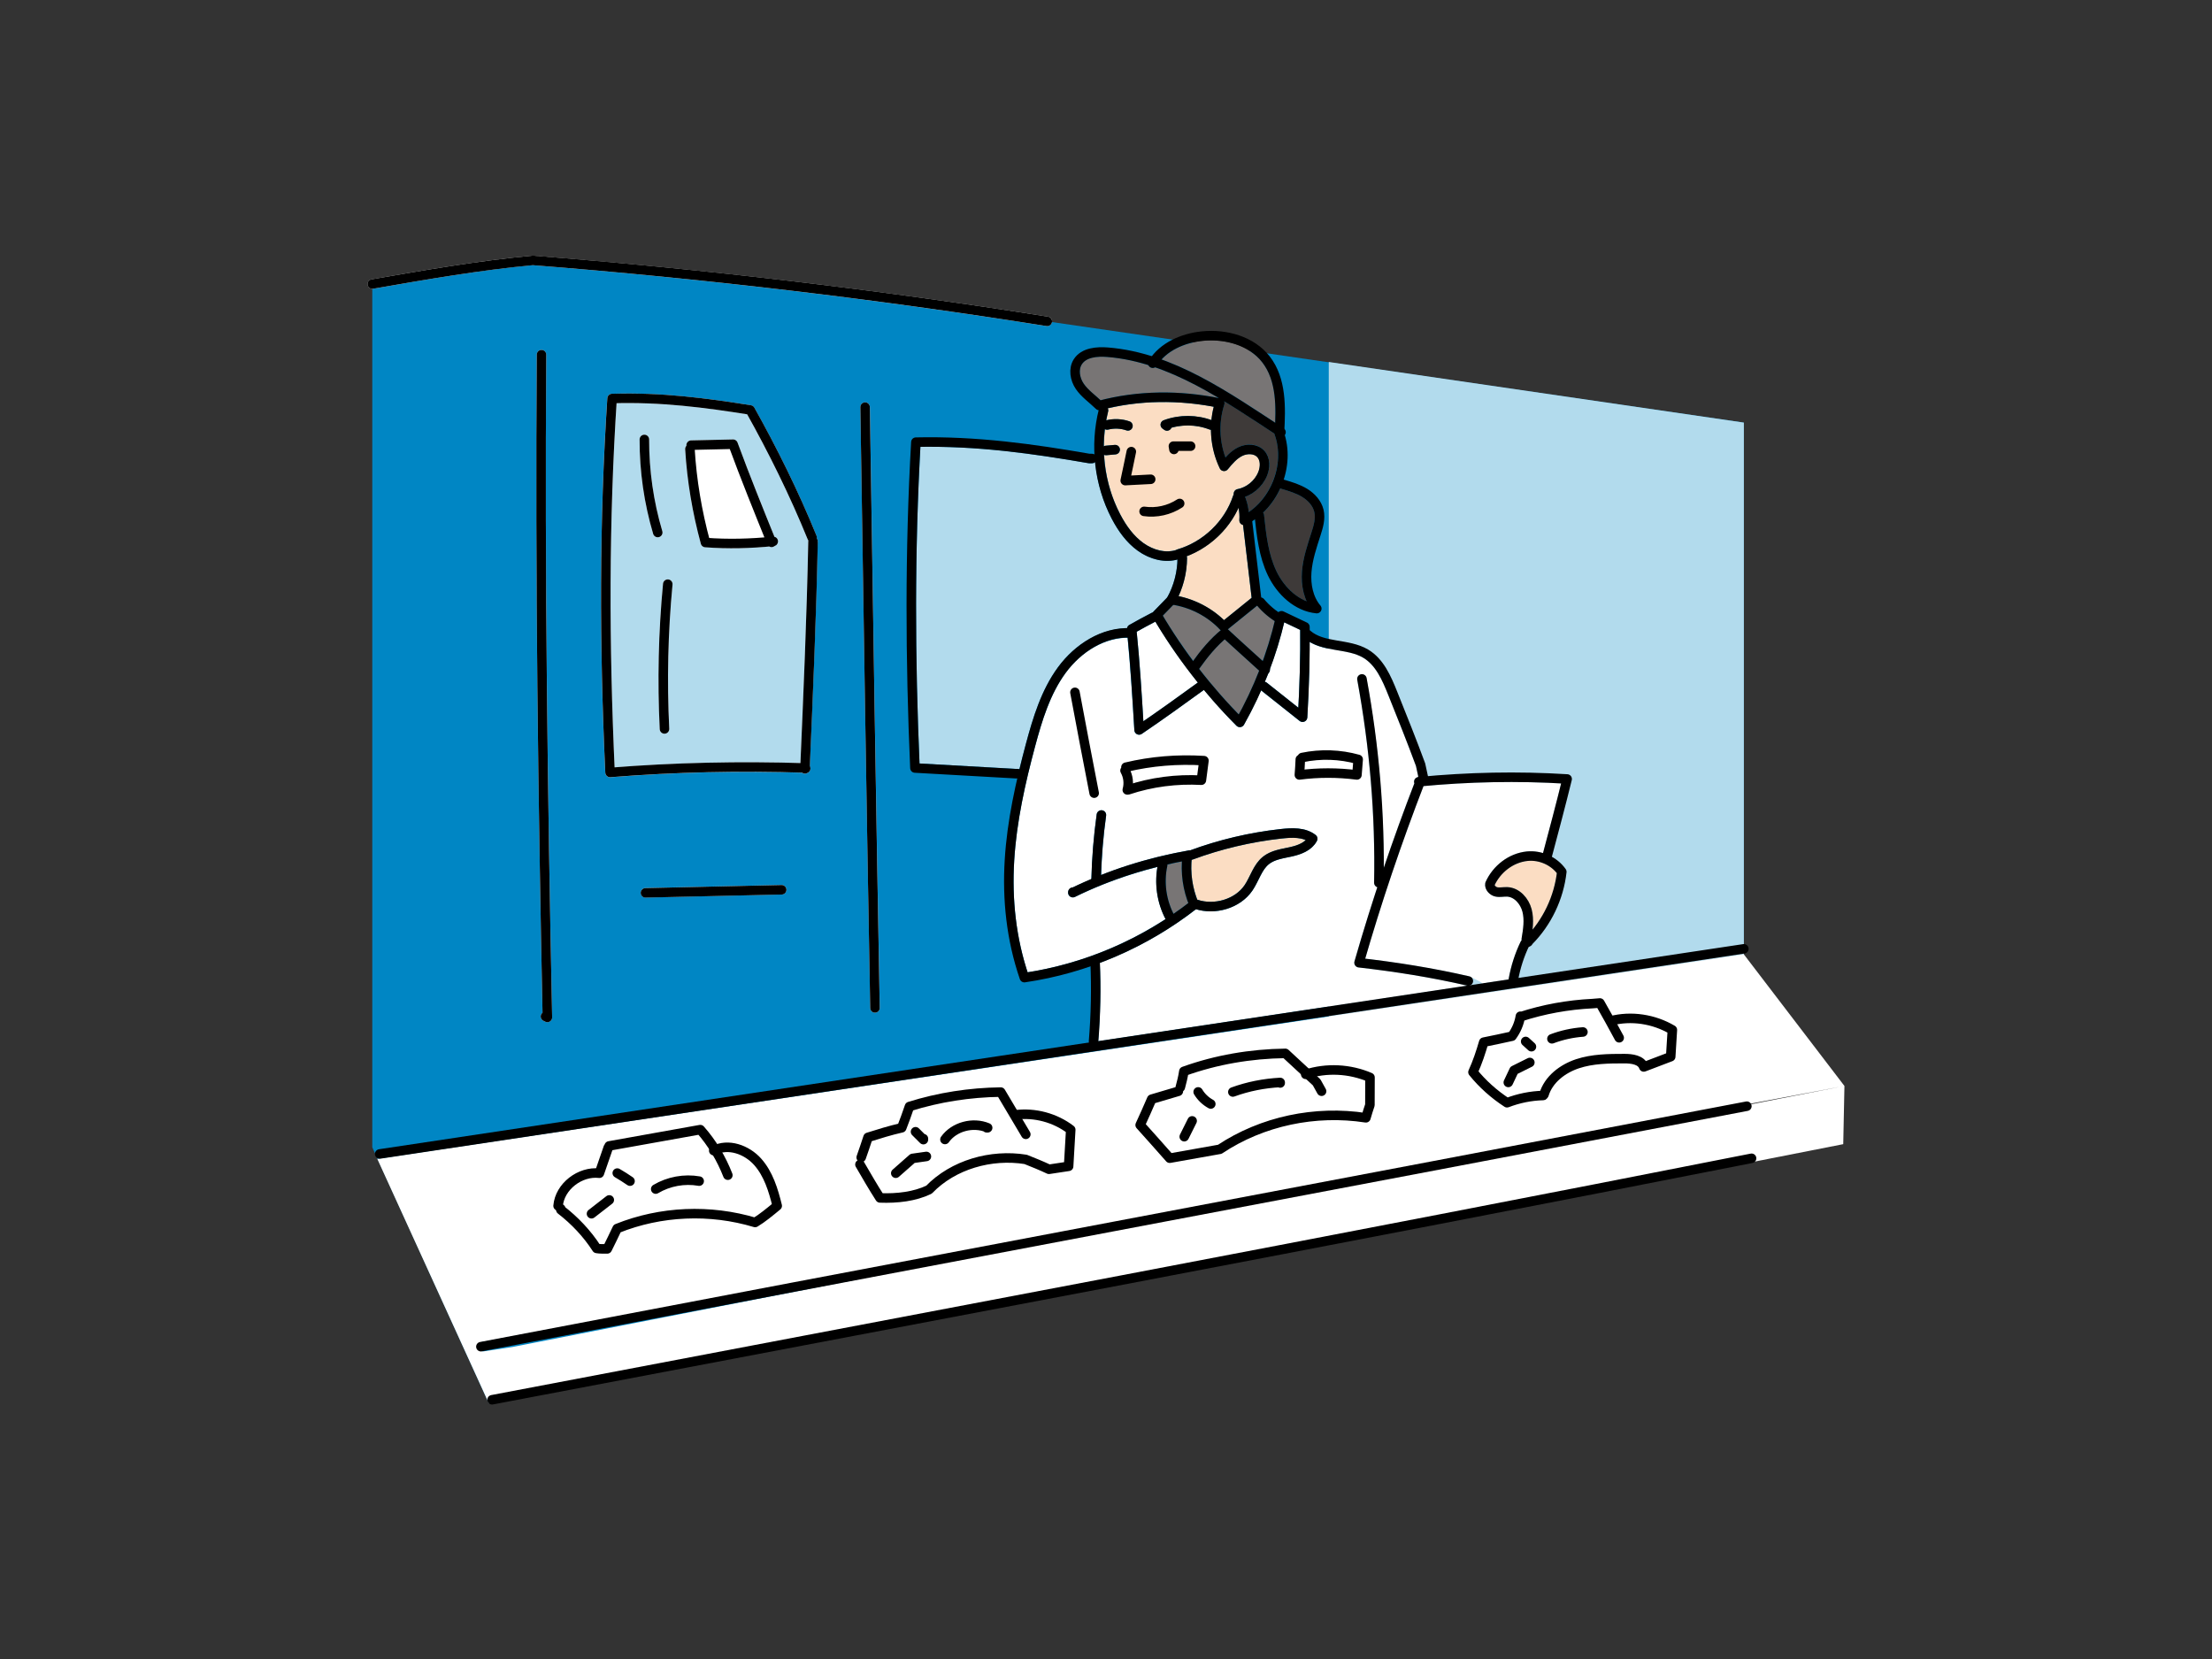 <?xml version="1.0" encoding="UTF-8"?><svg id="_レイヤー_1" xmlns="http://www.w3.org/2000/svg" viewBox="0 0 720 540"><rect x="0" y="0" width="720" height="540" fill="#333333" stroke="none"/><defs><style>.cls-1{fill:none;stroke:#000;stroke-linecap:round;stroke-linejoin:round;stroke-width:3.1px;}.cls-2{fill:#787575;}.cls-3{fill:#3e3a39;}.cls-4{fill:#fff;}.cls-5{fill:#0086c4;}.cls-6{fill:#b2dbed;}.cls-7{fill:#fbddc3;}</style></defs><path class="cls-5" d="M340.89,104.6c-55.54-8.82-111.43-15.44-167.49-19.84-17.31,1.62-34.76,4.66-52.22,7.7v280.99l37.94,83.34,408.49-82.28v-236.95l-226.73-32.95Z"/><polygon class="cls-6" points="432.51 402.82 567.62 374.51 567.62 137.55 432.51 117.82 432.51 402.82"/><path class="cls-4" d="M159.12,456.79l-36.31-79.58,444.81-66.57,32.74,42.84-443.34,83.33c-.84.16-1.39.97-1.23,1.81.14.74.79,1.26,1.52,1.26.1,0,9.37-1.41,9.47-1.43l433.58-84.97-.39,18.94c-132.39,26.16-297.49,57.74-440.85,84.37Z"/><path class="cls-4" d="M382.12,147.84c.08,0,.17,0,.25-.02.59-.1,1.05-.52,1.22-1.06h3.96c.85,0,1.55-.7,1.54-1.56,0-.85-.69-1.54-1.55-1.54h-5.61c-.45,0-.88.21-1.18.55-.29.34-.42.8-.35,1.25l.18,1.08c.12.76.78,1.3,1.53,1.3Z"/><path class="cls-4" d="M366.26,157.98s.05,0,.08,0l8.29-.43c.85-.04,1.51-.77,1.47-1.63s-.82-1.55-1.63-1.47l-6.26.32c.53-2.49,1.04-4.98,1.56-7.47.17-.84-.37-1.66-1.2-1.83-.85-.16-1.66.37-1.83,1.2-.64,3.14-1.29,6.28-1.98,9.41-.1.47.02.96.33,1.33.29.35.73.55,1.18.55Z"/><path class="cls-4" d="M372.62,164.91c-.86-.11-1.63.47-1.75,1.31-.12.85.47,1.63,1.31,1.75.84.12,1.69.18,2.53.18,3.56,0,7.14-1.05,10.11-3,.71-.47.91-1.43.44-2.15-.47-.71-1.43-.91-2.15-.44-3.05,2.01-6.89,2.87-10.5,2.34Z"/><path class="cls-4" d="M349.61,223.83c-.84.16-1.39.97-1.24,1.81,2.06,10.95,4.12,21.9,6.26,32.84.15.74.79,1.25,1.52,1.25.1,0,.2,0,.3-.03.84-.16,1.39-.98,1.22-1.82-2.14-10.93-4.2-21.87-6.26-32.81-.16-.84-.97-1.39-1.81-1.24Z"/><path class="cls-4" d="M391.98,246.04c-8.8-.56-17.5.17-25.85,2.17-.77.18-1.26.91-1.18,1.67-.34.47-.4,1.12-.1,1.67.85,1.52,1.08,3.43.6,5.11-.13.45-.05.93.22,1.31.26.38.68.62,1.15.66.04,0,.31.01.35.01.17,0,.33-.03.49-.08,7.46-2.49,15.31-3.52,23.32-3.08.77.05,1.51-.54,1.62-1.34.26-1.96.51-3.87.75-5.76l.08-.6c.05-.42-.07-.85-.34-1.18-.27-.33-.67-.53-1.1-.56Z"/><path class="cls-4" d="M389.71,252.33c-7.15-.24-14.16.64-20.91,2.63.02-1.37-.25-2.74-.79-4.01,7.18-1.61,14.6-2.25,22.13-1.92-.14,1.09-.28,2.18-.43,3.29Z"/><path class="cls-4" d="M441.48,253.78c.41.05.84-.07,1.17-.33.33-.27.54-.66.57-1.08l.41-5.06c.06-.74-.41-1.41-1.13-1.61-6.15-1.72-12.71-1.94-18.96-.63-.46.1-.83.39-1.04.77-.46.26-.78.74-.8,1.3-.06,1.67-.19,3.33-.31,5.01-.03.47.14.92.48,1.24.29.27.67.42,1.06.42.07,0,.14,0,.2-.01,6.03-.8,12.2-.8,18.34,0Z"/><path class="cls-4" d="M424.77,247.97c5.17-1,10.55-.86,15.67.38l-.17,2.17c-2.66-.29-5.32-.43-7.97-.43s-5.13.13-7.67.4c.06-.84.11-1.68.15-2.52Z"/><path class="cls-4" d="M281.59,130.96h-.02c-.85.01-1.54.72-1.52,1.57.99,64.09,2.01,130.37,3.21,195.57.02.85.71,1.52,1.55,1.52h.03c.85-.02,1.53-.72,1.52-1.58-1.19-65.19-2.22-131.46-3.21-195.56-.01-.85-.7-1.52-1.55-1.52Z"/><path class="cls-4" d="M266.19,176.52v-.31c0-.36-.13-.7-.34-.96.05-.28.03-.58-.09-.86-5.55-13.64-12.17-27.28-20.23-41.7-.23-.41-.64-.7-1.11-.77-13.73-2.18-28.55-4.27-45.25-3.74-.8.02-1.44.65-1.5,1.45-2.48,37.87-2.69,77.74-.66,121.89.02.42.21.81.52,1.09.28.25.65.39,1.02.39.04,0,.08,0,.12,0,20.23-1.63,41.2-2.13,62.37-1.49.36.28.84.39,1.3.28.97-.23,1.28-.86,1.38-1.22.1-.36.03-.8-.15-1.17,1.03-23.83,2.09-48.44,2.58-72.69,0-.06,0-.11,0-.17Z"/><path class="cls-6" d="M263.1,176.18c-.48,24.07-1.52,48.51-2.55,72.2-20.51-.6-40.85-.14-60.5,1.39-1.93-42.85-1.72-81.65.64-118.54,15.57-.34,29.53,1.57,42.52,3.62,7.83,14.06,14.28,27.39,19.7,40.7.06.14.13.27.22.38-.01.08-.02.16-.02.25Z"/><path class="cls-4" d="M215.58,172.9c-2.88-9.69-4.32-19.73-4.29-29.85,0-.85-.69-1.55-1.54-1.55h0c-.85,0-1.54.69-1.55,1.54-.03,10.42,1.45,20.76,4.41,30.74.2.67.82,1.11,1.48,1.11.15,0,.29-.02.44-.06.82-.24,1.29-1.11,1.04-1.92Z"/><path class="cls-4" d="M252.08,174.72c-4.05-10-8.21-20.32-12.02-30.67-.23-.62-.85-1-1.49-1.01l-13.64.31c-.86.02-1.53.73-1.51,1.58,0,.05,0,.1.01.15-.28.3-.44.71-.41,1.15.6,10.16,2.32,20.51,5.1,30.75.17.63.72,1.09,1.38,1.14,2.88.22,5.82.33,8.8.33,3.98,0,8.02-.19,12.08-.57.06.03.13.07.19.09.4.15.84.14,1.22-.04.55-.26,1.69-.79,1.42-2.05-.13-.56-.59-1-1.13-1.16Z"/><path class="cls-4" d="M230.83,175.12c-2.53-9.57-4.1-19.21-4.69-28.69l11.4-.26c3.59,9.71,7.48,19.36,11.28,28.75-6.18.52-12.22.58-17.99.21Z"/><path class="cls-4" d="M217.51,188.6c-.87-.11-1.61.54-1.69,1.39-1.49,15.58-1.85,31.51-1.07,47.35.04.83.73,1.47,1.54,1.47.03,0,.05,0,.08,0,.85-.04,1.51-.77,1.47-1.62-.77-15.69-.41-31.48,1.06-46.91.08-.85-.54-1.61-1.39-1.69Z"/><path class="cls-4" d="M176.86,332.25l.62.31c.22.11.46.16.69.16.29,0,.58-.08.83-.24.46-.29.73-.8.72-1.34-1.75-84.51-2.36-153.04-1.91-215.68,0-.85-.68-1.55-1.54-1.56h-.01c-.85,0-1.54.69-1.55,1.54-.45,62.28.15,130.38,1.88,214.2-.17.14-.32.31-.42.52-.38.76-.08,1.69.69,2.08Z"/><path class="cls-4" d="M254.4,288.06l-44.33,1c-.86.02-1.53.73-1.51,1.58.02.84.71,1.51,1.55,1.51h.03l44.33-1c.86-.02,1.53-.73,1.51-1.58-.02-.84-.71-1.51-1.55-1.51h-.03Z"/><path class="cls-4" d="M340.65,106.13c.08.01.16.02.24.02.75,0,1.41-.54,1.53-1.3.13-.85-.44-1.64-1.28-1.77-55.36-8.79-111.76-15.47-167.87-19.86-17.4,1.63-35.16,4.72-52.34,7.72-.84.15-1.41.95-1.26,1.79s.94,1.4,1.79,1.26c17.12-2.99,34.82-6.07,51.83-7.68,55.77,4.38,112.08,11.06,167.36,19.83Z"/><path class="cls-4" d="M181.04,393.9c.03.43.23.84.57,1.11,4.59,3.56,8.4,7.66,11.32,12.21.23.35.59.6,1,.68.81.16,1.81.18,2.91.18.84,0,1.82-.08,2.21-.86.99-1.97,1.98-4.04,2.97-6.11,13.69-5.38,29.05-5.99,43.32-1.7.42.13.87.07,1.24-.15,2.36-1.41,4.91-3.52,7.38-5.56.46-.38.66-.99.52-1.57-1.24-4.99-2.88-10.68-6.72-14.99-3.4-3.81-9.17-6.37-14.36-4.72-1.31-2.01-2.73-3.95-4.31-5.74-.36-.41-.89-.6-1.43-.5-9.57,1.68-19.09,3.4-28.61,5.11l-1.06.19c-.61.11-.96.35-1.11.95-.17.17-.29.37-.37.59l-2.51,7.25c-3.2-.04-6.37,1.11-9.01,3.27-2.84,2.32-4.62,5.54-4.89,8.84-.05.67.33,1.26.92,1.53Z"/><path class="cls-4" d="M186.97,385.93c2.34-1.92,5.23-2.83,7.94-2.51.72.08,1.41-.34,1.65-1.03l2.77-8,.28-.05c9.23-1.66,18.46-3.33,27.73-4.96,1.27,1.49,2.41,3.09,3.49,4.74-.1.37-.07.78.13,1.14.23.43.64.68,1.09.76,1.31,2.23,2.45,4.59,3.42,7.06.31.8,1.21,1.19,2,.88.8-.31,1.19-1.21.88-2-.92-2.37-2.03-4.62-3.25-6.78,3.73-.76,7.9,1.25,10.36,4.02,3.14,3.52,4.66,8.33,5.79,12.73-1.93,1.59-3.89,3.17-5.68,4.31-14.94-4.33-30.99-3.54-45.26,2.22-.36.15-.65.42-.82.77-.93,1.94-1.85,3.89-2.78,5.75-.57,0-1.12-.01-1.57-.05-2.95-4.43-6.68-8.45-11.12-11.97-.12-.36-.4-.63-.73-.81.33-2.3,1.62-4.55,3.67-6.22Z"/><path class="cls-4" d="M192.53,396.62c.33,0,.67-.11.95-.33l5.79-4.5c.67-.52.8-1.5.27-2.17-.53-.67-1.5-.8-2.17-.27l-5.79,4.5c-.68.52-.8,1.5-.27,2.17.3.39.76.6,1.22.6Z"/><polygon class="cls-4" points="200.92 381.83 201.19 381.4 201.71 380.5 200.92 381.83"/><path class="cls-4" d="M204.18,385.72c.27.19.58.28.89.28.49,0,.96-.23,1.27-.66.49-.7.33-1.66-.37-2.16-1.36-.96-2.78-1.81-4.2-2.66l-.56.87-1.03,1.78c1.36.81,2.71,1.62,4.01,2.54Z"/><path class="cls-4" d="M213.43,388.58c.27,0,.54-.07.79-.22,3.88-2.3,8.65-3.18,13.09-2.4.85.13,1.64-.42,1.79-1.26.15-.84-.42-1.64-1.26-1.79-5.16-.9-10.7.11-15.2,2.78-.73.44-.98,1.39-.54,2.12.29.49.8.76,1.33.76Z"/><path class="cls-4" d="M307.58,372.45c.49,0,.96-.23,1.26-.65,2.36-3.33,7.27-4.82,11.27-3.56.28.25.64.4,1.04.4h.32c.74,0,1.37-.52,1.52-1.24s-.24-1.45-.92-1.73c-5.48-2.31-12.4-.39-15.76,4.34-.49.7-.33,1.66.37,2.16.27.19.58.29.89.29Z"/><path class="cls-4" d="M299.48,372.04c.3.3.69.45,1.09.45.2,0,.4-.04.59-.12.58-.24.96-.8.96-1.43v-.32c0-.73-.51-1.34-1.19-1.51l-1.84-1.84c-.6-.6-1.58-.6-2.19,0s-.6,1.58,0,2.19l2.57,2.57Z"/><path class="cls-4" d="M291.57,383.43c.36,0,.73-.13,1.02-.39l5.12-4.52,4.04-.58c.85-.12,1.43-.91,1.31-1.75-.12-.85-.91-1.44-1.75-1.31l-4.5.64c-.3.04-.58.17-.81.37l-5.47,4.82c-.64.57-.7,1.54-.14,2.19.31.35.73.52,1.16.52Z"/><path class="cls-4" d="M285.12,390.76c.27.43.74.69,1.25.71.7.03,1.38.04,2.06.04,5.74,0,10.65-.96,14.62-2.87.17-.08.32-.19.44-.32,7.18-7.46,18.91-11.15,29.93-9.44,2.43.98,4.94,1.98,7.34,3.12.28.13.59.18.89.13l6.4-.97c.72-.11,1.27-.71,1.31-1.45.22-3.96.44-7.92.69-11.9.03-.51-.19-1.01-.6-1.33-5.23-4.01-11.91-5.88-18.46-5.2l-3.92-6.61c-.28-.47-.73-.73-1.35-.76-10.35.14-20.49,1.74-30.15,4.76-.48.15-.85.52-1.01.99-.7,2.1-1.44,4.08-2.2,6.09-3.5.83-6.93,1.9-10.28,2.95-.48.15-.86.53-1.01,1.01-.71,2.24-1.46,4.37-2.2,6.5-.18.53-.05,1.07.28,1.47,0,0,0,0,0,0-.74.43-.99,1.38-.56,2.11,2.08,3.6,4.24,7.32,6.55,10.94Z"/><path class="cls-4" d="M281.78,377.25c.67-1.91,1.34-3.83,1.99-5.82,3.29-1.03,6.68-2.07,10.08-2.83.51-.11.95-.56,1.14-1.04.76-2.01,1.53-4.02,2.26-6.15,8.87-2.7,18.15-4.17,27.62-4.37l7.71,12.98c.44.73,1.39.97,2.12.54.73-.44.98-1.39.54-2.12l-2.49-4.19c5.03-.19,10.06,1.3,14.16,4.22-.2,3.28-.39,6.55-.57,9.82l-4.69.71c-2.41-1.11-4.86-2.1-7.24-3.05-.11-.04-.22-.07-.33-.09-12.11-1.94-24.58,1.93-32.62,10.11-3.76,1.75-8.51,2.58-14.16,2.44-2.11-3.35-4.11-6.8-6.05-10.14-.05-.09-.13-.14-.19-.21.32-.18.59-.43.72-.8Z"/><path class="cls-4" d="M379.58,378.01c.3.33.72.52,1.16.52.09,0,.18,0,.27-.02l16.3-2.9c.21-.04.41-.12.59-.24,13.32-8.87,30.25-12.51,46.47-10.01.76.12,1.51-.36,1.73-1.11.44-1.55.86-2.81,1.28-4.08.05-.15.08-.31.08-.47.03-3,.03-6,.03-9.01,0-.62-.37-1.18-.94-1.42-6.45-2.77-13.84-3.26-20.54-1.46-2.19-2.03-4.38-4.06-6.57-6.09-.29-.27-.7-.4-1.07-.41-11.71.15-23,2.15-33.54,5.94-.54.19-.92.67-1.01,1.23-.28,1.89-.69,3.41-1.12,5.01h0c-.03.12-.02.23-.02.34l-8.25,2.44c-.44.13-.81.46-.99.88-1.19,2.82-2.46,5.59-3.72,8.37-.26.56-.16,1.22.26,1.68,3.17,3.52,6.39,7.16,9.61,10.8Z"/><path class="cls-4" d="M376,359.04l7.98-2.36c.69-.2,1.1-.84,1.08-1.52.29-.2.52-.49.62-.86.37-1.37.74-2.78,1.04-4.43,9.79-3.41,20.23-5.24,31.06-5.45,1.91,1.76,3.81,3.52,5.71,5.29,0,.15,0,.31.05.46.22.68.88,1.07,1.56,1.04.74.69,1.49,1.37,2.23,2.06l1.49,2.68c.28.51.81.8,1.35.8.25,0,.51-.06.75-.2.75-.42,1.02-1.36.6-2.1l-1.61-2.9c-.08-.14-.18-.27-.29-.38-.29-.28-.59-.55-.89-.82,5.17-1,10.68-.54,15.65,1.38,0,2.57,0,5.14-.03,7.69-.29.86-.57,1.73-.86,2.68-16.45-2.21-33.5,1.59-47.04,10.51l-15.13,2.69c-2.8-3.17-5.61-6.33-8.37-9.41,1.04-2.28,2.07-4.55,3.05-6.86Z"/><path class="cls-4" d="M384.78,371.37c.22.11.46.16.69.16.57,0,1.11-.31,1.39-.86l2.57-5.15c.38-.76.07-1.69-.69-2.08-.76-.38-1.7-.07-2.08.69l-2.57,5.15c-.38.76-.07,1.69.69,2.08Z"/><path class="cls-4" d="M393.37,360.71c.23.13.49.19.73.19.55,0,1.08-.29,1.36-.81.41-.75.13-1.69-.63-2.1-1.45-.78-2.67-1.95-3.51-3.37-.44-.73-1.39-.98-2.12-.54-.73.44-.98,1.39-.54,2.12,1.13,1.9,2.76,3.46,4.7,4.5Z"/><path class="cls-4" d="M401.29,356.99c.18,0,.36-.03.53-.09,4.55-1.66,9.4-2.67,14.43-2.98.92.23,1.99-.57,1.99-1.58,0-.42-.18-.83-.48-1.12-.31-.29-.69-.45-1.15-.42-5.52.3-10.86,1.37-15.85,3.2-.8.29-1.22,1.18-.92,1.98.23.63.82,1.02,1.45,1.02Z"/><path class="cls-4" d="M489.7,360.23c.26.16.55.25.84.25.19,0,.37-.03.55-.1,3.63-1.39,7.39-2.15,11.19-2.25.58-.02,1.06-.37,1.31-.85l.1.07c.17-.18.3-.4.37-.64,1.19-3.97,4.89-7.33,9.91-9,4.66-1.54,9.79-1.59,14.38-1.59,2.09,0,4.72.19,5.24,1.67.14.39.43.71.8.89.38.18.81.2,1.2.05,2.84-1.06,5.81-2.2,8.78-3.34.56-.22.95-.74.99-1.34.19-2.91.36-5.82.54-8.73.03-.58-.26-1.13-.76-1.42-6.18-3.65-13.52-4.82-20.31-3.31-.91-1.62-1.79-3.26-2.7-4.88-.3-.54-.88-.83-1.51-.78-.84.09-1.62.14-2.37.2-7.9.38-15.67,1.77-23.11,4.13-.04,0-.09-.01-.13-.02-.78-.05-1.52.5-1.65,1.3-.31,1.9-1.04,3.74-2.14,5.37-2.85.64-5.71,1.22-8.57,1.81-.56.11-1.02.53-1.18,1.08-.71,2.44-1.84,6.09-3.42,9.54-.24.53-.17,1.16.2,1.62,3.16,3.91,7.12,7.47,11.45,10.28Z"/><path class="cls-4" d="M484.18,340.55c2.78-.57,5.55-1.14,8.31-1.77.36-.08.68-.29.9-.59,1.33-1.81,2.28-3.87,2.8-6.02,7.15-2.25,14.62-3.58,22.25-3.95.49-.03.98-.07,1.49-.11,1.95,3.46,3.9,6.91,5.76,10.42.4.75,1.34,1.04,2.09.64.75-.4,1.04-1.34.64-2.09-.65-1.23-1.35-2.43-2.02-3.65,5.43-.97,11.37-.02,16.35,2.68-.13,2.26-.27,4.51-.41,6.76-2.23.86-4.44,1.71-6.6,2.52-1.26-1.56-3.6-2.35-6.98-2.35-4.89.04-10.49,0-15.77,1.75-5.67,1.88-9.93,5.71-11.61,10.31-3.61.18-7.18.88-10.64,2.12-3.54-2.39-6.8-5.3-9.48-8.48,1.28-2.95,2.24-5.92,2.92-8.18Z"/><path class="cls-4" d="M505.15,339.68c.18,0,.37-.03.55-.1,3.1-1.17,6.35-1.89,9.66-2.13.85-.06,1.49-.8,1.43-1.66s-.81-1.49-1.66-1.43c-3.61.26-7.15,1.04-10.53,2.32-.8.3-1.2,1.2-.9,2,.23.62.82,1,1.45,1Z"/><path class="cls-4" d="M497.43,341.84c.3.27.67.4,1.04.4.42,0,.84-.17,1.14-.5.58-.63.53-1.61-.1-2.19l-1.88-1.71c-.63-.57-1.61-.53-2.19.1-.57.63-.53,1.61.1,2.19l1.88,1.71Z"/><path class="cls-4" d="M490.3,353.74c.21.1.43.14.65.14.59,0,1.15-.33,1.41-.9.53-1.15,1.08-2.29,1.62-3.44,1.57-.77,3.12-1.55,4.68-2.33.76-.38,1.07-1.31.69-2.08-.38-.76-1.31-1.07-2.08-.69-1.71.85-3.41,1.71-5.14,2.55-.31.15-.57.41-.72.72l-.15.31c-.58,1.22-1.16,2.43-1.72,3.66-.36.78-.02,1.7.76,2.05Z"/><path class="cls-7" d="M506.74,284.19c-.87,6.76-3.64,13.17-7.9,18.39.24-2.15.29-4.4-.29-6.62-.87-3.33-3.7-7.01-7.86-7.22-.13,0-.25,0-.38,0-.42,0-.83.03-1.25.06-.62.05-1.21.09-1.69,0-.44-.09-.79-.49-.86-.71,2.05-4.32,6.24-7.4,10.75-7.86,3.57-.37,7.26,1.18,9.49,3.97Z"/><path class="cls-4" d="M508.15,255c-1.88,7.59-3.92,15.23-5.9,22.67-1.71-.51-3.52-.71-5.32-.53-5.68.59-10.93,4.48-13.38,9.93-.05.11-.09.23-.11.36-.38,2.1,1.42,3.99,3.28,4.39.92.19,1.79.13,2.57.07.41-.03.82-.07,1.24-.05,2.49.13,4.41,2.56,5.02,4.91.73,2.79.2,5.95-.28,8.75-.03.19-.03.37,0,.55-.13.13-.25.28-.33.45-1.83,3.81-3.13,7.85-3.88,12.01-.02.1,0,.2,0,.3l-8.59,1.29c-.14-.18-.3-.34-.51-.45l-3.32-1.71c-.11-.06-.24-.1-.36-.13-10.5-2.42-21.62-4.31-33.92-5.77,5.41-18.64,11.8-37.52,18.98-56.17,15.08-1.39,30.14-1.69,44.81-.87Z"/><path class="cls-4" d="M376.09,202.33c4.15,6.92,8.8,13.53,13.85,19.81-5.77,4.18-11.71,8.47-17.78,12.64-.57-9.57-1.19-19.39-2.17-29.16,2.02-1.12,4.05-2.24,6.1-3.29Z"/><path class="cls-2" d="M381.88,196.89c5.81.96,11.34,3.87,15.28,8.11.06.06.13.09.2.14-3.02,2.51-5.9,5.71-8.97,9.96-3.53-4.74-6.87-9.63-9.9-14.72l3.4-3.49Z"/><path class="cls-7" d="M362.84,144.81l-3,.27c-.19.02-.36.08-.52.16,0-1.86.12-3.71.35-5.56.32.17.7.23,1.08.14,1.92-.49,4.02-.4,5.89.26.17.06.34.09.51.09.64,0,1.24-.4,1.46-1.04.28-.81-.15-1.69-.95-1.97-2.4-.84-5.08-.96-7.55-.36.18-.96.34-1.92.58-2.86.09-.36.03-.71-.12-1.02,10.89-2.55,22.73-2.75,34.51-.53-.37,1.43-.61,2.9-.75,4.37-4.97-1.81-10.61-1.81-15.57.04-.54.2-.92.68-.99,1.25-.07.57.17,1.13.64,1.46l.44.31.13.09c.26.19.55.27.84.27.48,0,.95-.24,1.26-.68.06-.08.11-.17.15-.26,4.06-1.17,8.52-.99,12.45.55.16.06.33.08.5.09.03,4.33.99,8.65,2.88,12.56.23.47.68.8,1.21.86.54.07,1.04-.15,1.38-.55,1.41-1.71,2.87-3.47,4.76-4.39,1.49-.73,3.7-.83,4.85.4,1.11,1.19.96,3.31.32,4.88-1.15,2.81-3.8,4.99-6.75,5.55-.49.09-.9.41-1.11.86-.13.28-.14.59-.1.89-.11.14-.21.29-.27.47-2.74,8.28-9.7,14.96-18.17,17.42-.16.05-.31.12-.44.21-3.22.99-7.15.14-10.54-2.28-2.87-2.05-5.35-5.11-7.57-9.35-3.12-5.96-4.87-12.63-5.24-19.37.18.08.38.12.59.12.05,0,.09,0,.14,0l3-.27c.85-.08,1.48-.83,1.4-1.68-.08-.85-.84-1.48-1.68-1.4Z"/><path class="cls-3" d="M398.46,130.6c4.54,2.76,9.01,5.7,13.43,8.61l2.94,1.93c.01.12.04.24.08.36,3.16,8.89-.68,19.82-8.44,25.17-.15-1.69-.56-3.37-1.19-4.95,3.19-1.18,5.84-3.7,7.15-6.9,1.24-3.03.87-6.23-.93-8.16-2.29-2.46-6-2.28-8.48-1.07-1.66.81-2.99,2.02-4.15,3.29-2.03-5.48-2.18-11.63-.37-17.2.11-.36.1-.74-.05-1.08Z"/><path class="cls-7" d="M386.38,181.67c0-.23-.06-.45-.15-.64,7.45-2.83,13.63-8.59,16.9-15.78.28,1.32.38,2.67.28,4-.04.56.22,1.09.68,1.4.15.1.34.11.51.16l2.8,23.78c-2.91,2.38-5.94,4.82-8.99,7.27-4.01-3.89-9.26-6.65-14.8-7.82,1.78-3.87,2.73-8.1,2.76-12.37Z"/><path class="cls-2" d="M390.29,217.67c.05-.05.12-.09.16-.15,2.89-4.07,5.46-7.03,8.19-9.42,1.52,1.41,3.06,2.81,4.6,4.2l6.61,5.99c-1.91,4.87-4.1,9.64-6.62,14.28-4.6-4.71-8.9-9.69-12.93-14.89Z"/><path class="cls-4" d="M412.86,219.11s.08-.04.11-.08c.32-.36.43-.82.36-1.27,1.87-4.98,3.44-10.05,4.67-15.21l5.21,2.47c.07,8.09-.13,16.6-.6,25.34-3.42-2.72-6.85-5.43-10.27-8.15-.21-.16-.44-.24-.68-.29.39-.94.84-1.87,1.2-2.82Z"/><path class="cls-2" d="M414.94,202.17c-1.06,4.39-2.42,8.71-3.95,12.97l-5.67-5.14c-1.87-1.69-3.73-3.38-5.56-5.1-.03-.03-.06-.04-.09-.06,3.24-2.6,6.46-5.19,9.55-7.71,1.66,1.96,3.58,3.66,5.73,5.04Z"/><path class="cls-3" d="M417.15,159.13c2.31.68,4.7,1.39,6.72,2.62,2.06,1.27,3.5,3.04,3.93,4.86.49,2.06-.14,4.3-.95,6.8l-.21.65c-1.25,3.85-2.54,7.83-2.85,12.01-.27,3.57.27,6.89,1.53,9.66-4.59-1.79-8-5.96-9.83-9.78-2.7-5.64-3.38-12.07-4.04-18.29-.03-.3-.16-.55-.33-.77,2.38-2.25,4.29-4.98,5.65-7.96.12.08.23.16.38.2Z"/><path class="cls-2" d="M391.6,110.92c6.21-.61,14.54.91,19.28,7.02,4.03,5.2,4.48,12.18,4.2,19.65l-1.47-.97c-11.34-7.46-22.94-15.08-35.49-19.61,3.05-3.31,7.89-5.54,13.49-6.09Z"/><path class="cls-2" d="M356.52,128.74c-1.45-1.26-2.82-2.46-3.78-3.87-1.15-1.7-1.83-4.4-.6-6.31,1.25-1.94,3.99-2.46,6.55-2.46.61,0,1.2.03,1.77.08,4.58.38,9.03,1.33,13.38,2.69.12.26.29.49.55.66.48.3,1.06.28,1.53.03,7.18,2.47,14.08,6,20.81,10-13.14-2.64-26.41-2.39-38.48.71-.58-.53-1.15-1.04-1.72-1.53Z"/><path class="cls-6" d="M331.28,250.28h-.53c-10.49-.59-20.97-1.18-31.45-1.77-1.59-37.14-1.49-70.89.29-103.07,19.43-.32,37.75,2.39,54.94,5.35h.93c.39,0,.73-.15,1-.39.63,6.43,2.43,12.75,5.42,18.46,2.45,4.68,5.24,8.1,8.51,10.44,2.99,2.13,6.36,3.26,9.56,3.26,1.13,0,2.24-.17,3.3-.46-.1,4.31-1.22,8.57-3.3,12.34l-4.52,4.64c-.08.08-.08.19-.13.28-.16.02-.32.05-.47.13-2.45,1.25-4.85,2.59-7.25,3.93-.41.23-.62.64-.71,1.09-8.18.03-16.73,4.79-22.53,12.72-5.44,7.43-8.13,16.38-10.42,24.91-.71,2.64-1.42,5.4-2.12,8.26-.17-.06-.35-.11-.54-.11Z"/><path class="cls-4" d="M358.02,313.4c11.18-4.2,21.75-10.06,31.28-17.47,1.55.46,3.16.72,4.76.71,5.38,0,10.69-2.5,13.59-6.75.79-1.16,1.41-2.41,2.01-3.63.97-1.96,1.89-3.82,3.4-5.01,1.62-1.28,3.81-1.73,6.13-2.2l1.29-.27c4.19-.92,6.86-2.57,8.17-5.06.35-.66.17-1.48-.42-1.94-3.31-2.57-7.66-2.33-11.48-1.91-10.07,1.12-19.99,3.47-29.5,6.97-.14-.01-.28-.03-.43,0-9.96,1.77-19.47,4.46-28.4,7.98.21-6.45.73-12.94,1.62-19.32.12-.85-.47-1.63-1.32-1.75-.85-.13-1.63.47-1.75,1.32-.97,6.97-1.55,14.07-1.73,21.11-2.11.9-4.22,1.78-6.26,2.77-.75.12-1.32.83-1.32,1.61,0,.54.28,1.03.73,1.31.46.28,1.02.31,1.5.08,8.36-4.12,17.37-7.36,26.87-9.76-1.01,5.72-.08,11.83,2.62,16.97-13.62,8.86-28.93,14.82-44.9,17.34-3.68-11.23-5.15-23.47-4.36-36.4.82-13.43,3.9-26.32,6.8-37.15,2.21-8.25,4.8-16.89,9.92-23.89,5.26-7.19,12.92-11.46,20.18-11.46.97,10.09,1.61,20.25,2.2,30.1.03.55.36,1.05.86,1.3.22.11.45.16.68.16.3,0,.61-.09.87-.27,6.95-4.71,13.72-9.6,20.27-14.35,3.37,4.04,6.85,7.98,10.56,11.69.29.29.69.45,1.09.45.07,0,.14,0,.21-.01.48-.07.9-.35,1.14-.77,2.06-3.65,3.86-7.4,5.54-11.2,4.19,3.31,8.37,6.63,12.56,9.96.28.22.62.34.96.34.21,0,.43-.04.63-.13.53-.23.88-.74.91-1.32.51-8.46.76-16.69.77-24.6,2.77,1.65,5.98,2.21,9.12,2.74,3.04.52,5.91,1,8.29,2.42,3.99,2.37,6.06,6.92,8.17,12.17,3.04,7.58,6.18,15.41,8.99,22.98l.76,3.5c-.02.06.01.13,0,.19-.65.09-1.21.55-1.35,1.2-.07.32-.05.61.06.87-3.53,9.16-6.84,18.38-9.96,27.59.1-20.4-1.76-41.2-5.57-61.89-.15-.84-.96-1.4-1.8-1.24-.84.15-1.4.96-1.24,1.8,4.07,22.1,5.92,44.32,5.48,66.03-.01.7.45,1.28,1.09,1.48-2.65,8.07-5.17,16.13-7.48,24.15-.13.44-.05.91.2,1.29.25.38.66.63,1.11.68,12.84,1.46,24.36,3.39,35.21,5.88l.13.07-120.03,18.07c.7-8.46.87-17.04.51-25.51Z"/><path class="cls-2" d="M379.94,281.92c.03-.16.02-.31,0-.46,1.59-.36,3.15-.77,4.77-1.09-.29,4.62.42,9.26,2.08,13.59-1.57,1.2-3.19,2.34-4.81,3.46-2.4-4.71-3.16-10.33-2.04-15.5Z"/><path class="cls-7" d="M389.84,292.89s-.06,0-.1-.01c-1.6-4.15-2.27-8.62-1.88-13.05.12-.01.25-.01.37-.06,9.29-3.43,19-5.73,28.84-6.82,2.67-.3,5.63-.5,7.92.5-1.08,1.02-2.79,1.79-5.2,2.31l-1.24.26c-2.57.52-5.23,1.07-7.43,2.81-2.06,1.63-3.17,3.89-4.25,6.07-.58,1.17-1.12,2.27-1.79,3.25-3.05,4.46-9.74,6.55-15.24,4.74Z"/><path class="cls-1" d="M416.67,140.69h.29c-17.58-11.47-35.56-24.34-56.38-26.04-3.57-.29-7.79.07-9.74,3.08-1.54,2.39-.98,5.67.62,8.02,1.59,2.35,4.02,3.99,6.34,6.24,12.67-3.4,26.21-3.48,39.23-.78-2.17,6.7-1.66,14.23,1.4,20.58,1.53-1.85,3.12-3.75,5.27-4.8,2.15-1.05,5.03-1.01,6.66.74,1.57,1.69,1.5,4.38.63,6.52-1.34,3.29-4.39,5.82-7.89,6.49,1.42,2.62,2.07,5.66,1.85,8.64,9.95-5.03,15.15-17.88,11.42-28.39"/><path class="cls-1" d="M375.21,118.22c3.38-5.42,9.88-8.21,16.23-8.83,7.62-.75,15.96,1.56,20.65,7.61,5.07,6.54,4.84,15.59,4.37,23.85"/><path class="cls-1" d="M359.19,133.56c-2.92,11.5-1.44,24.07,4.06,34.58,1.99,3.8,4.55,7.4,8.04,9.9,3.49,2.49,8.02,3.77,12.07,2.45.1,0,.2,0,.25-.15,8.87-2.58,16.31-9.65,19.21-18.42"/><path class="cls-1" d="M384.83,181.66c-.03,4.72-1.26,9.43-3.54,13.55,6.49.87,12.65,4.05,17,8.73,3.65-2.93,7.3-5.86,10.76-8.69-1.03-8.75-2.06-17.5-3.09-26.26"/><path class="cls-1" d="M360.36,138.33c2.22-.56,4.61-.46,6.78.29"/><path class="cls-1" d="M379.87,138.66l-.57-.41c4.77-1.78,10.19-1.75,14.93.11"/><path class="cls-1" d="M359.98,146.63c1-.09,2-.18,3-.27"/><path class="cls-1" d="M382.12,146.29l-.18-1.07c1.87,0,3.74,0,5.6,0"/><path class="cls-1" d="M368.24,147c-.65,3.15-1.29,6.29-1.98,9.43,2.76-.14,5.52-.29,8.29-.43"/><path class="cls-1" d="M372.4,166.45c4,.58,8.2-.36,11.58-2.58"/><path class="cls-1" d="M417.58,157.64c2.44.72,4.92,1.46,7.09,2.79s4.04,3.35,4.63,5.83c.6,2.53-.18,5.16-.98,7.63-1.3,4.02-2.67,8.08-2.99,12.29s.55,8.69,3.28,11.92c-6.42-.63-11.73-5.67-14.52-11.48-2.79-5.82-3.5-12.38-4.18-18.8"/><path class="cls-1" d="M389.19,216.63c2.76-3.89,5.79-7.58,9.5-10.6,1.84,1.73,3.71,3.42,5.58,5.12,2.52,2.28,5.03,4.56,7.55,6.84"/><path class="cls-1" d="M410.26,196.01c1.81,2.17,4,4.02,6.44,5.43-2.7,11.67-7.07,22.95-13.13,33.69-10.44-10.45-19.55-22.24-27.02-34.97,1.57-1.62,3.15-3.24,4.72-4.85"/><path class="cls-1" d="M391.3,223.06c-6.74,4.88-13.49,9.77-20.52,14.53-.65-10.92-1.3-21.84-2.43-32.83,2.38-1.33,4.77-2.66,7.2-3.9"/><path class="cls-1" d="M411.38,223.43c4.2,3.33,8.41,6.66,12.61,10.01.59-9.85.87-19.71.76-29.39-2.54-1.21-5.08-2.41-7.62-3.62"/><path class="cls-1" d="M368.05,206.02c-8.85-.49-17.21,4.96-22.45,12.11-5.24,7.15-7.87,15.84-10.17,24.4-3.29,12.28-6.08,24.77-6.85,37.46-.77,12.69.53,25.65,4.85,38.22,20.01-2.93,39.21-11.19,55.24-23.75-2.11-4.94-2.89-10.44-2.25-15.78.22-.14.45-.28.66-.33-13.11,2.33-25.92,6.32-37.87,12.2v-.17"/><path class="cls-1" d="M349.89,225.35c2.06,10.95,4.11,21.89,6.26,32.82"/><path class="cls-1" d="M358.5,265.28c-.98,7.01-1.56,14.07-1.72,21.14"/><path class="cls-1" d="M356.45,312.86c.39,8.7.22,17.43-.5,26.12"/><path class="cls-1" d="M378.43,281.59c-1.23,5.72-.36,11.87,2.41,17.02"/><path class="cls-1" d="M387.71,278.31c9.41-3.48,19.24-5.8,29.21-6.91,3.63-.4,7.55-.59,10.36,1.6-1.33,2.54-4.33,3.66-7.13,4.27-2.8.61-5.8.99-8.05,2.77-2.8,2.22-3.71,6.03-5.73,8.98-3.55,5.2-10.99,7.32-17,5.34"/><path class="cls-1" d="M425.5,206.47c5.09,4.43,13.21,2.84,19.01,6.28,4.57,2.71,6.84,7.99,8.82,12.93,3.1,7.72,6.19,15.43,9.07,23.23.3,1.37.6,2.74.89,4.11l-.18.18"/><path class="cls-1" d="M443.31,220.99c4.03,21.86,5.95,44.11,5.51,66.34"/><path class="cls-1" d="M503.5,278.98c2.26-8.46,4.51-16.92,6.6-25.42-16.07-1-32.22-.66-48.24.89-.06,0-.12,0,.3.19-7.44,19.24-14.06,38.78-19.79,58.72,11.95,1.36,23.84,3.25,35.57,5.95"/><path class="cls-1" d="M496.8,305.75c.52-3.11,1.04-6.34.25-9.39-.8-3.06-3.29-5.91-6.44-6.06-1.19-.06-2.4.26-3.56.01s-2.29-1.43-2.08-2.59c2.18-4.85,6.85-8.49,12.13-9.03,4.29-.43,8.75,1.54,11.26,5.08-.94,8.42-4.78,16.5-10.75,22.51-.06.06-.12.12-.2.32-.35.18-.71.37-1.05.58-1.77,3.68-3.03,7.6-3.75,11.61"/><path class="cls-1" d="M366.49,249.72c8.28-1.98,16.88-2.67,25.39-2.13-.27,2.09-.54,4.18-.83,6.36-8.07-.44-16.22.6-23.89,3.16-.07,0-.13,0-.23,0,.59-2.09.32-4.4-.74-6.3"/><path class="cls-1" d="M423.86,246.57c6.01-1.26,12.31-1.05,18.22.61-.13,1.69-.27,3.37-.4,5.06-6.24-.81-12.59-.81-18.74,0,.13-1.69.25-3.38.31-5.07v.2"/><path class="cls-1" d="M355.46,149.24h-.62c-.1,0-.21,0-.31,0-18.27-3.17-36.65-5.76-56.41-5.32-2.01,35.3-1.86,70.72-.31,106.06,10.95.61,21.9,1.23,32.85,1.85h.62"/><path class="cls-1" d="M281.59,132.51c1.01,65.19,2.01,130.38,3.21,195.56"/><path class="cls-1" d="M264.34,174.97c-5.81-14.27-12.63-28.09-20.15-41.53-14.37-2.28-28.81-4.23-44.96-3.72-2.6,39.72-2.6,79.61-.66,121.71,21.14-1.7,42.39-2.14,63.59-1.46.1.1.21.21-.15.29,1.07-24.68,2.14-49.35,2.63-74.05v.31"/><path class="cls-1" d="M209.74,143.04c-.03,10.24,1.44,20.48,4.35,30.29"/><path class="cls-1" d="M224.57,146.15c.61,10.26,2.34,20.45,5.05,30.44,7.32.55,14.7.37,22.01-.38.1,0,.21,0-.49.32-4.29-10.6-8.58-21.2-12.53-31.94-4.55.1-9.09.21-13.64.31"/><path class="cls-1" d="M217.36,190.14c-1.49,15.65-1.84,31.42-1.07,47.13"/><path class="cls-1" d="M176.26,115.45c-.52,71.91.42,143.82,1.91,215.72l-.62-.31"/><path class="cls-1" d="M210.1,290.62c14.78-.33,29.56-.67,44.33-1"/><path class="cls-1" d="M340.89,104.6c-55.54-8.82-111.43-15.44-167.49-19.84-17.31,1.62-34.76,4.66-52.22,7.7"/><path class="cls-1" d="M123.59,375.61c144.69-21.78,299.33-44.98,444.03-66.77"/><path class="cls-1" d="M181.66,392.5c.52-6.29,7.15-11.36,13.44-10.62.96-2.79,1.93-5.57,2.89-8.36.11-.11.21-.21.29-.52,9.87-1.78,19.74-3.56,29.66-5.31,3.84,4.35,6.86,9.42,8.97,14.83"/><path class="cls-1" d="M232.32,374.52c4.67-2.53,10.76-.32,14.29,3.64,3.53,3.96,5.11,9.24,6.37,14.33-2.47,2.04-4.93,4.07-7.19,5.42-14.64-4.4-30.73-3.75-44.91,1.97-1.07,2.25-2.14,4.5-3.22,6.63-1.29,0-2.57.02-3.44-.15-3.11-4.83-7.13-9.07-11.68-12.59v-.32"/><path class="cls-1" d="M192.53,395.07c1.93-1.5,3.86-3,5.79-4.5"/><path class="cls-1" d="M200.92,381.83c1.4.84,2.81,1.68,4.15,2.63"/><path class="cls-1" d="M213.43,387.04c4.21-2.5,9.32-3.44,14.15-2.59"/><path class="cls-1" d="M280.32,376.74c.75-2.14,1.5-4.29,2.22-6.54,3.62-1.14,7.25-2.27,10.97-3.11.86-2.25,1.72-4.5,2.52-6.93,9.58-3,19.6-4.56,29.71-4.69,2.72,4.58,5.44,9.17,8.16,13.75"/><path class="cls-1" d="M307.58,370.9c2.98-4.21,9.13-5.81,13.9-3.81h-.32"/><path class="cls-1" d="M298,368.38c.86.86,1.72,1.72,2.57,2.57v-.32"/><path class="cls-1" d="M291.57,381.88c1.82-1.61,3.64-3.22,5.47-4.82l4.5-.64"/><path class="cls-1" d="M279.91,379.04c2.12,3.66,4.24,7.32,6.52,10.88,5.63.21,11.29-.44,15.95-2.68,7.85-8.15,20.19-11.67,31.46-9.86,2.55,1.02,5.1,2.04,7.59,3.22,2.14-.32,4.29-.64,6.4-.97.22-3.97.44-7.93.69-11.91-5.06-3.88-11.69-5.66-18.02-4.84"/><path class="cls-1" d="M384.19,353.91c.43-1.61.86-3.22,1.15-5.19,10.53-3.79,21.74-5.7,33.03-5.85,3.41,3.14,6.81,6.27,10.19,9.43l1.61,2.89"/><path class="cls-1" d="M425.01,349.69c6.78-2.21,14.37-1.81,20.92,1.01,0,3,0,6-.03,8.99-.43,1.29-.86,2.57-1.3,4.15-16.43-2.54-33.74,1.05-47.56,10.25-5.47.97-10.93,1.94-16.3,2.9-3.22-3.64-6.44-7.28-9.62-10.8,1.28-2.79,2.55-5.58,3.75-8.41,2.89-.86,5.79-1.72,8.68-2.57"/><path class="cls-1" d="M385.47,369.99c.86-1.72,1.72-3.43,2.57-5.15"/><path class="cls-1" d="M390,355.41c.98,1.65,2.42,3.02,4.11,3.94"/><path class="cls-1" d="M401.29,355.44c4.94-1.8,10.16-2.82,15.41-3.1v.17"/><path class="cls-1" d="M502.24,356.58c-3.96.11-7.91.9-11.7,2.36-4.22-2.74-8.02-6.14-11.09-9.96,1.47-3.2,2.57-6.57,3.5-9.76,3.07-.62,6.14-1.25,9.19-1.94,1.41-1.91,2.36-4.15,2.74-6.5,0,.06,0,.11,0,.18,7.57-2.47,15.48-3.9,23.44-4.29.8-.06,1.6-.11,2.45-.2,2.12,3.76,4.25,7.51,6.27,11.33"/><path class="cls-1" d="M524.26,332.29c6.7-1.76,14.11-.6,20.09,2.94-.17,2.91-.34,5.82-.54,8.72-2.97,1.14-5.93,2.28-8.77,3.34-.81-2.31-3.84-2.71-6.29-2.71-5.15,0-10.39.05-15.28,1.67-4.88,1.62-9.43,5.1-10.9,10.02l-.17.17"/><path class="cls-1" d="M505.15,338.13c3.23-1.22,6.65-1.97,10.09-2.22"/><path class="cls-1" d="M496.6,338.99l1.88,1.71"/><path class="cls-1" d="M497.96,345.83c-1.71.86-3.42,1.71-5.15,2.56-.63,1.31-1.26,2.62-1.86,3.94"/><path class="cls-1" d="M156.53,438.34c134.04-25.62,278.03-52.65,412.07-78.28"/><path class="cls-1" d="M160.17,455.62c133.39-25.43,276.74-52.27,409.96-78.6"/></svg>